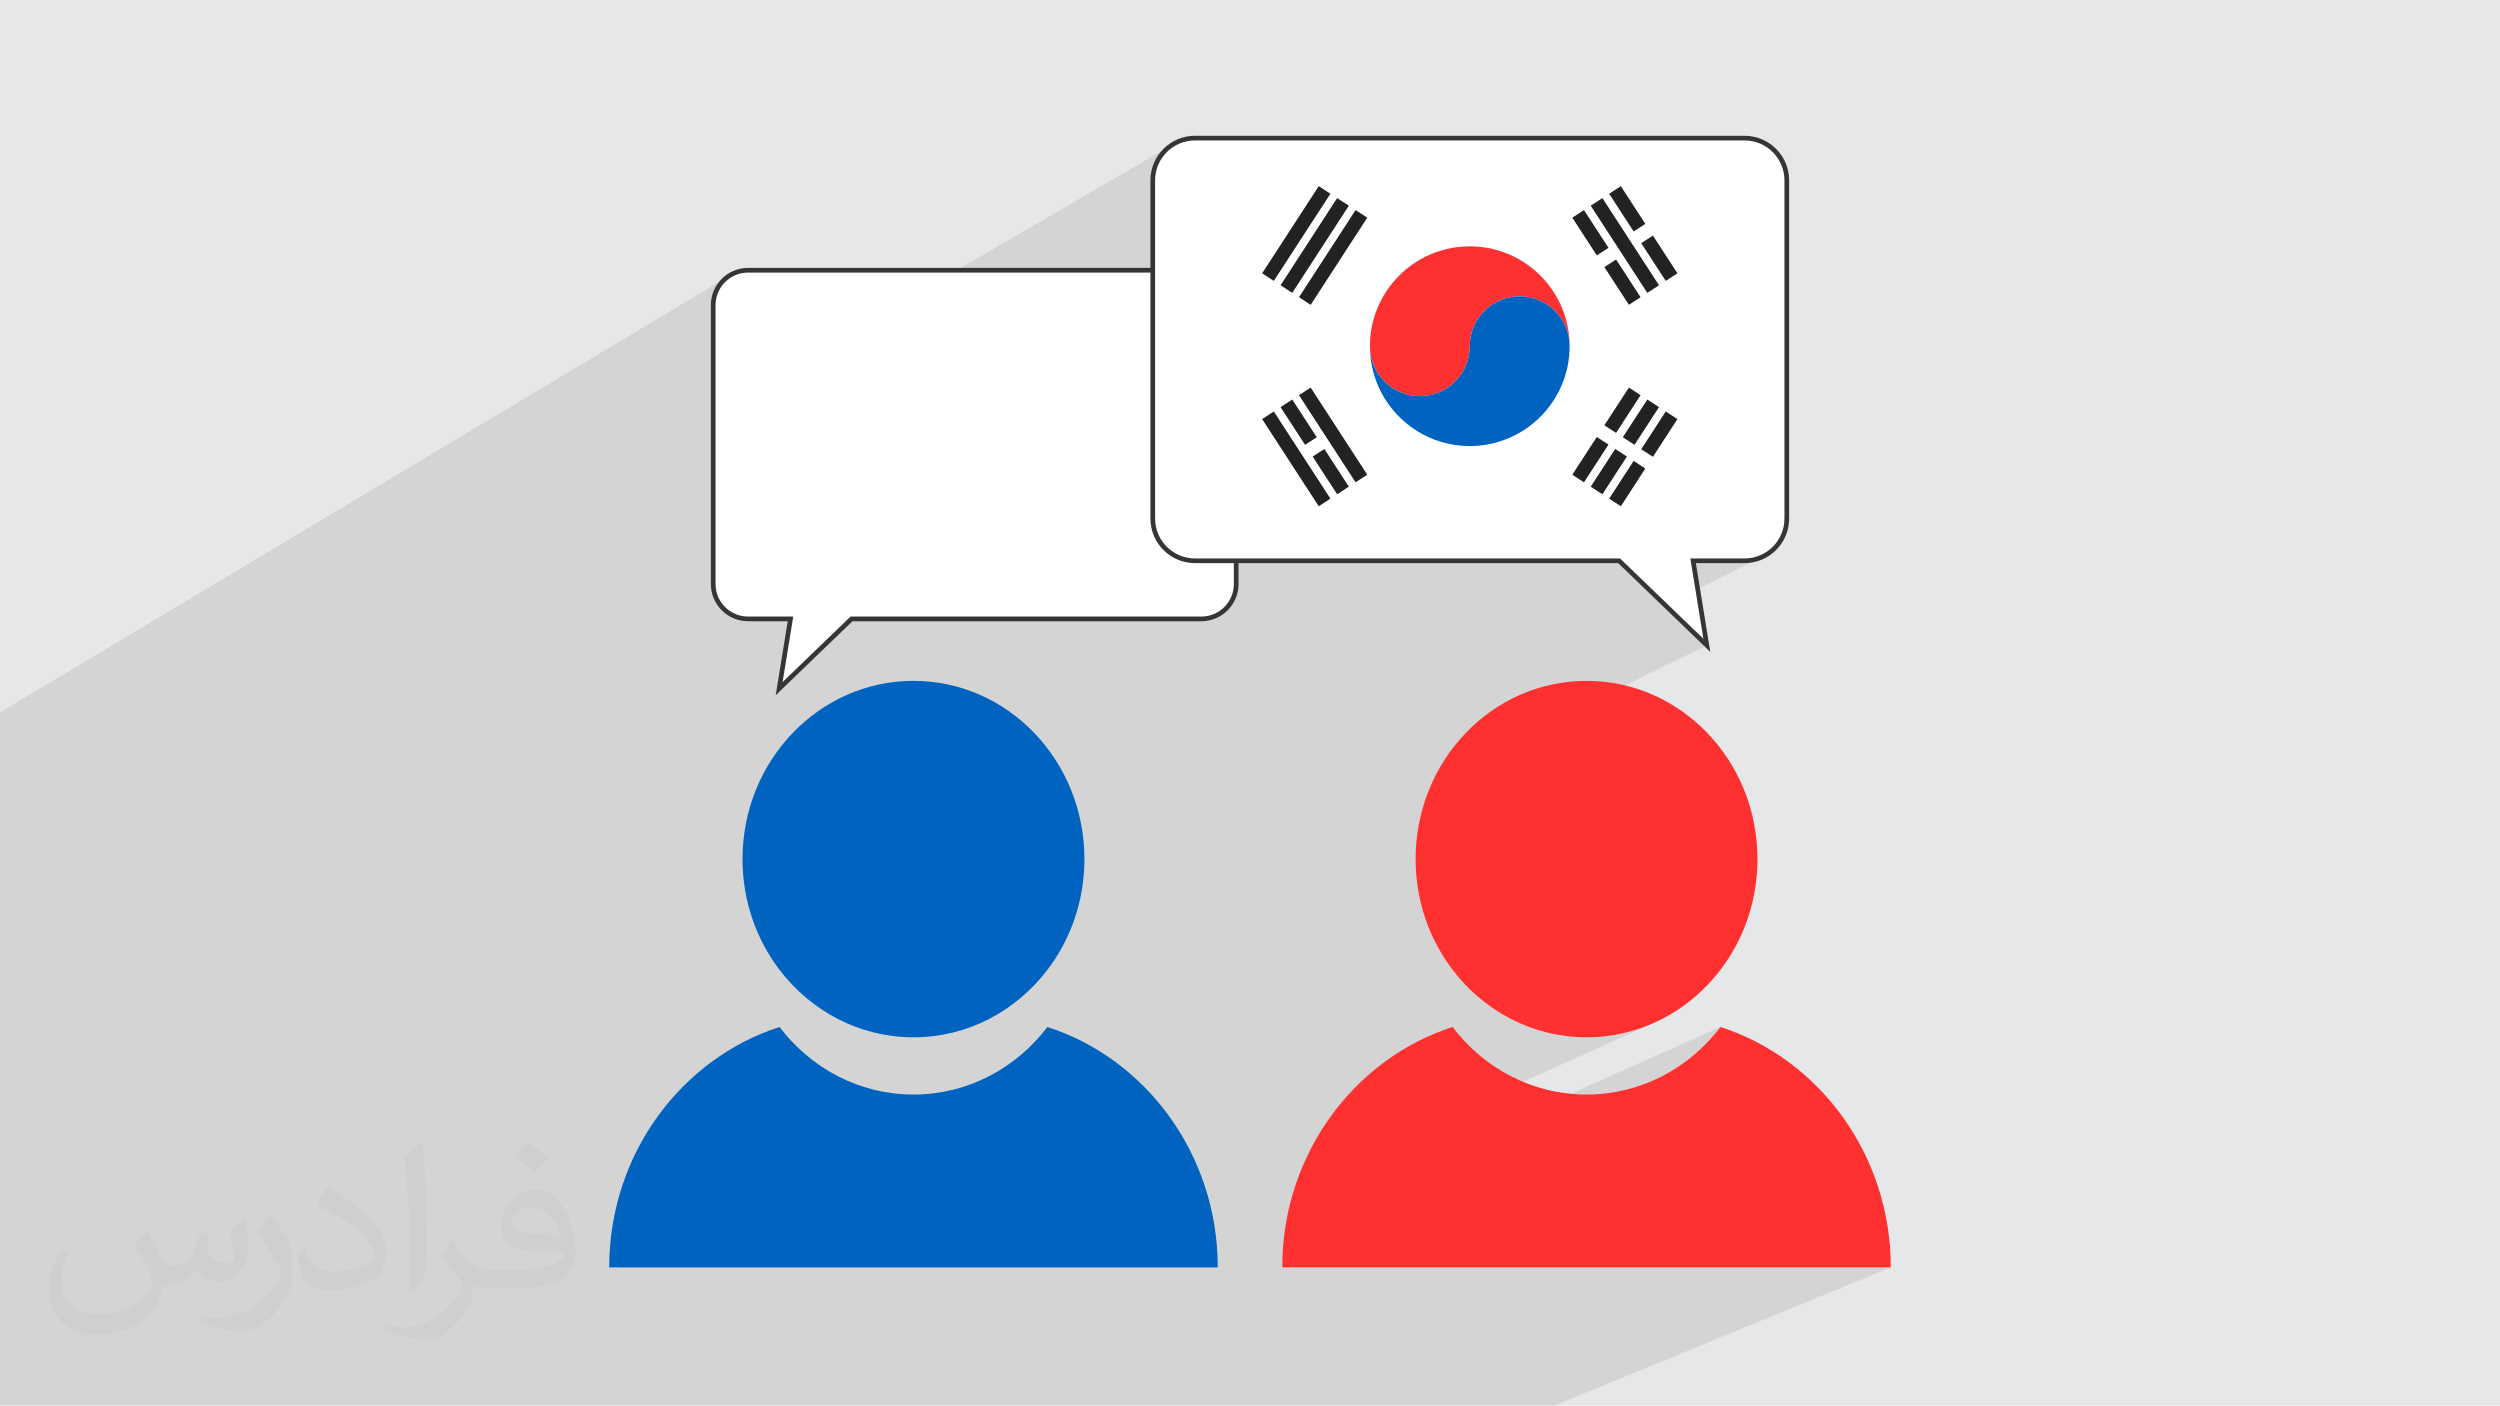 <?xml version="1.0" encoding="UTF-8"?>
<!DOCTYPE svg PUBLIC "-//W3C//DTD SVG 1.1//EN" "http://www.w3.org/Graphics/SVG/1.1/DTD/svg11.dtd">
<!-- Creator: CorelDRAW -->
<svg xmlns="http://www.w3.org/2000/svg" xml:space="preserve" width="3.705in" height="2.083in" version="1.1" style="shape-rendering:geometricPrecision; text-rendering:geometricPrecision; image-rendering:optimizeQuality; fill-rule:evenodd; clip-rule:evenodd"
viewBox="0 0 3705.33 2083.19"
 xmlns:xlink="http://www.w3.org/1999/xlink"
 xmlns:xodm="http://www.corel.com/coreldraw/odm/2003">
 <defs>
  <style type="text/css">
   <![CDATA[
    .str1 {stroke:#373435;stroke-width:6.94;stroke-miterlimit:10}
    .str0 {stroke:#373435;stroke-width:6.94;stroke-miterlimit:10}
    .fil0 {fill:#E6E7E8}
    .fil3 {fill:#0063BF;fill-rule:nonzero}
    .fil6 {fill:#222124;fill-rule:nonzero}
    .fil4 {fill:#FF3030;fill-rule:nonzero}
    .fil5 {fill:white;fill-rule:nonzero}
    .fil2 {fill:#373435;fill-opacity:0.031}
    .fil1 {fill:#373435;fill-opacity:0.102}
   ]]>
  </style>
 </defs>
 <g id="Layer_x0020_1">
  <polygon class="fil0" points="-0,0 3705.33,0 3705.33,2083.19 -0,2083.19 "/>
  <polygon class="fil1" points="69.69,2083.19 23.94,2083.19 8.14,2083.19 -0,2083.19 -0,2042.6 -0,2022.71 -0,1854.65 -0,1849.12 -0,1848.97 -0,1798.69 -0,1703.37 -0,1647.13 -0,1606.8 -0,1562.36 -0,1531.05 -0,1458.12 -0,1372.21 -0,1257.68 -0,1226.73 -0,1082.56 -0,1056 1084.11,406.77 1079.85,409.36 1075.87,412.33 1072.2,415.67 1068.87,419.33 1065.89,423.31 1063.3,427.57 1061.13,432.09 1059.39,436.84 1058.12,441.79 1057.33,446.93 1057.07,452.21 1057.07,610.91 1741.34,212.26 1736.17,215.4 1731.35,219 1726.9,223.05 1722.86,227.5 1719.25,232.32 1716.11,237.48 1713.48,242.96 1711.37,248.72 1709.82,254.72 1708.87,260.94 1708.55,267.35 1708.55,400.53 1057.07,771.04 1057.07,865.61 1057.33,870.89 1058.12,876.02 1059.39,880.98 1061.13,885.72 1063.3,890.24 1065.89,894.5 1068.87,898.48 1072.2,902.15 1075.87,905.48 1079.85,908.46 1084.11,911.05 1088.63,913.22 1093.38,914.96 1098.33,916.23 1103.46,917.02 1108.74,917.28 1171.61,917.28 1162.8,971.51 1262.04,917.28 1669.13,917.28 1832.2,831.17 2399.77,831.17 2437.24,867.3 2509.41,831.17 2585.62,831.17 2592.02,830.85 2598.24,829.9 2604.24,828.36 2610,826.25 2615.48,823.61 2467.99,896.93 2529.77,956.47 2124.96,1154.89 2123.06,1158.76 2117.98,1170.46 2113.44,1182.45 2109.46,1194.72 2106.05,1207.26 2103.22,1220.04 2100.99,1233.04 2099.38,1246.26 2098.4,1259.68 2098.07,1273.27 2098.13,1279.06 2098.31,1284.83 2098.61,1290.56 2099.02,1296.26 2099.55,1301.93 2100.19,1307.56 2100.94,1313.15 2101.81,1318.71 2102.78,1324.23 2103.87,1329.7 2105.06,1335.14 2106.36,1340.53 2107.77,1345.88 2109.28,1351.18 2110.89,1356.43 2112.6,1361.64 2114.41,1366.79 2116.33,1371.9 2118.34,1376.95 2120.45,1381.95 2122.65,1386.89 2124.95,1391.78 2127.34,1396.61 2129.82,1401.39 2132.4,1406.1 2135.06,1410.76 2137.81,1415.35 2140.65,1419.87 2143.57,1424.33 2146.58,1428.73 2149.67,1433.06 2152.85,1437.31 2157.27,1442.97 2161.84,1448.49 2166.56,1453.87 2171.41,1459.13 2176.39,1464.23 2181.52,1469.2 2186.76,1474.02 2192.14,1478.68 2197.65,1483.2 2203.27,1487.56 2209.01,1491.75 2214.86,1495.79 2220.83,1499.66 2226.91,1503.35 2233.09,1506.88 2239.37,1510.24 2245.76,1513.41 2252.24,1516.4 2258.81,1519.21 2265.48,1521.83 2272.23,1524.25 2279.07,1526.48 2285.99,1528.52 2292.99,1530.35 2300.06,1531.98 2307.21,1533.41 2314.43,1534.62 2321.71,1535.62 2329.06,1536.41 2336.46,1536.97 2343.93,1537.31 2351.44,1537.42 2351.45,1537.42 2358.96,1537.31 2366.42,1536.97 2373.83,1536.41 2381.17,1535.62 2388.46,1534.62 2395.67,1533.41 2402.82,1531.98 2409.89,1530.35 2416.89,1528.52 2423.81,1526.48 2430.65,1524.25 2437.41,1521.83 2444.07,1519.21 2450.65,1516.4 1920.74,1754.79 1919.43,1758.55 1915.1,1772.74 1911.3,1787.17 1908.05,1801.81 1906.74,1809.03 2549.95,1522.15 2545.53,1527.8 2540.96,1533.32 2536.25,1538.71 2531.4,1543.96 2526.41,1549.07 2521.29,1554.04 2516.04,1558.85 2510.67,1563.52 2505.17,1568.03 2499.55,1572.39 2493.81,1576.59 2487.95,1580.62 2481.99,1584.49 2475.91,1588.19 2469.73,1591.72 2463.45,1595.07 2457.07,1598.24 2450.59,1601.24 1901.98,1844.45 1901.73,1846.96 1900.81,1862.37 1900.5,1877.94 1900.5,1878.49 2802.39,1878.49 2304.01,2083.19 1435.93,2083.19 1434.74,2083.19 1363.46,2083.19 1343.86,2083.19 1292.05,2083.19 1190.78,2083.19 1143.24,2083.19 1143.23,2083.19 927.93,2083.19 769.02,2083.19 475.79,2083.19 474.69,2083.19 449.93,2083.19 417.01,2083.19 390.72,2083.19 290.65,2083.19 239.54,2083.19 239.53,2083.19 231.03,2083.19 124.65,2083.19 81.52,2083.19 "/>
  <path class="fil2" d="M220.02 1825.17c7,11 12,21 16,32 3,7 5,19 21,19 5,0 11,-1 17,-5 7,-3 12,-9 14,-17l6 -21 15 -7 1 1c-2,8 -2,15 -2,21 0,18 15,24 27,24 7,0 13,-3 13,-10 0,-8 -4,-22 -8,-35 7,-7 14,-14 22,-20l1 1c4,15 6,30 6,40 0,10 -4,20 -8,27 -7,14 -20,25 -36,25 -12,0 -25,-6 -34,-17l-1 0c-9,11 -22,20 -43,20l-7 0c-1,14 -4,24 -9,33 -13,25 -50,42 -85.01,42 -49,0 -73.01,-28 -73.01,-66 0,-23 7,-45 19,-60l10 4c-7,14 -12,27 -12,40 0,35 29,52 61,52 30,0 68.01,-20 75.01,-42 -2,-25 -12,-36 -26,-59 4,-7 10,-15 17,-23l1 0 0 0 2 1 0 0 0 0 0 0 0.02 -0.01 -0.01 0.01 0 0 0 0 0 0zm563.05 -132.01c10,6 20,14 30,23 -6,8 -12,15 -21,21 -10,-8 -20,-15 -30,-22 7,-8 14,-15 20,-22l1 0 0 0 0 0 0 0zm5 96.01c-17,0 -30,11 -30,19 0,17 33,23 73.01,23 -5,-20 -22,-42 -43,-42l0 0 -0.01 0zm-37 93.01c22,0 41,-1 55,-4 16,-4 30,-12 30,-18 0,-2 0,-3 -1,-5 -9,1 -19,1 -29,1 -29,0 -52,-7 -60,-23 -2,-4 -4,-10 -4,-15 0,-16 7,-32 19,-42 10,-9 21,-14 33,-14 20,0 37,17 48,42 6,14 11,30 11,51 0,14 -4,25 -12,34 -16,15 -45,21 -90.01,21l-20 0 0 0 -5 0c-11,0 -19,-2 -25,-7l-1 0c0,2 1,5 1,7 0,10 -3,23 -10,33 -20,30 -42,43 -60,43 -19,0 -42,-7 -63,-17l4 -7c7,3 16,5 29,5 34,0 78.01,-33 84.01,-64 -1,-3 -3,-6 -7,-10 -10,-12 -16,-22 -22,-32 5,-10 10,-18 14,-25l2 0c14,29 28,46 57,46l4 0 0 0 21 0 0 0 -3 0 0 0 0 0 0 0zm-146.01 31c2,-14 3,-29 3,-43l0 -21c0,-39 -5,-96.01 -9,-133.01 7,-8 17,-17 25,-23l2 1c5,47 7,101.01 7,151.01 0,13 -1,26 -2,35 -1,12 -8,21 -22,35l-3 -1 0 0 -1 -1 0 0 0 0 0 0zm-151.02 -62.01c1,18 10,33 41,33 20,0 36,-5 55,-14 3,-2 5,-3 5,-5 0,-12 -9,-27 -24,-41 -14,-13 -34,-25 -51,-32 -6,-3 -8,-5 -8,-8 0,-5 7,-17 13,-24l2 0c20,11 43,27 60,44 15,16 25,33 25,51 0,13 -4,26 -11,38 -22,11 -46,20 -70.01,20 -29,0 -48,-13 -48,-45 0,-3 0,-9 1,-16l10 0 0 0 0 -1 0 0 0 0 0 0 0 0 0.01 0zm-52 -52l18 29c7,11 13,22 13,41l0 24c0,19 -12,39 -32,60 -15,14 -29,20 -42,20 -19,0 -40,-6 -65,-17l3 -7c8,2 17,4 28,4 35,0 72.01,-26 88.01,-58 2,-4 3,-7 3,-9 0,-4 -2,-8 -4,-11 -9,-17 -19,-33 -30,-47 6,-9 12,-18 18,-27l2 0 0 0 0 -2 0 0 0 0 0 0 0 0 -0.01 0z"/>
  <g id="_2351221688960">
   <g>
    <path class="fil3" d="M1552.4 1522.15c-46.41,60.98 -118.07,100.11 -198.56,100.11 -80.47,0 -152.07,-39.11 -198.48,-100.11 -145.8,46.84 -252.41,188.96 -252.41,355.79l0 0.55 901.89 0 0 -0.55c0,-166.83 -106.64,-308.95 -252.43,-355.79l-0.01 0z"/>
    <path class="fil3" d="M1353.88 1537.43c80.48,0 152.19,-39.13 198.6,-100.11 34.29,-45.06 54.78,-102.06 54.78,-164.05 0,-145.88 -113.44,-264.14 -253.38,-264.14 -139.94,0 -253.37,118.26 -253.37,264.14 0,61.98 20.49,118.99 54.78,164.05 46.42,60.98 118.12,100.11 198.6,100.11l-0.01 0z"/>
    <path class="fil4" d="M2549.95 1522.15c-46.41,60.98 -118.07,100.11 -198.56,100.11 -80.47,0 -152.07,-39.11 -198.48,-100.11 -145.8,46.84 -252.42,188.96 -252.42,355.79l0 0.55 901.89 0 0 -0.55c0,-166.83 -106.64,-308.95 -252.43,-355.79z"/>
    <path class="fil4" d="M2351.44 1537.43c80.48,0 152.19,-39.13 198.6,-100.11 34.3,-45.06 54.78,-102.06 54.78,-164.05 0,-145.88 -113.44,-264.14 -253.38,-264.14 -139.94,0 -253.37,118.26 -253.37,264.14 0,61.98 20.49,118.99 54.78,164.05 46.42,60.98 118.12,100.11 198.6,100.11l-0.01 0z"/>
   </g>
   <path class="fil5 str0" d="M1057.07 865.61l0 -413.4c0,-28.54 23.14,-51.68 51.67,-51.68l671.78 0c28.54,0 51.67,23.13 51.67,51.68l0 413.4c0,28.54 -23.14,51.68 -51.67,51.68l-518.48 0 -107.23 103.35 16.8 -103.35 -62.87 0c-28.54,0 -51.67,-23.13 -51.67,-51.68z"/>
   <path class="fil5 str1" d="M2648.27 768.53l0 -501.18c0,-34.6 -28.06,-62.65 -62.65,-62.65l-814.42 0c-34.6,0 -62.65,28.05 -62.65,62.65l0 501.18c0,34.6 28.05,62.65 62.65,62.65l628.57 0 130 125.3 -20.36 -125.3 76.21 0c34.59,0 62.65,-28.05 62.65,-62.65z"/>
   <g>
    <path class="fil4" d="M2030.44 513.09c0,-81.71 66.25,-147.97 147.97,-147.97 81.74,0 147.97,66.24 147.97,147.97l-0.02 0c0,-40.86 -33.13,-73.97 -73.97,-73.97 -40.84,0 -73.98,33.13 -73.98,73.97 0,40.87 -33.13,73.98 -73.97,73.98 -40.85,0 -73.97,-33.13 -73.97,-73.98l-0.02 0 -0.01 0 0 0z"/>
    <path class="fil3" d="M2178.41 513.09c0,-40.86 33.14,-73.97 73.98,-73.97 40.88,0 73.97,33.13 73.97,73.97l0.02 0c0,81.72 -66.26,147.98 -147.97,147.98 -81.72,0 -147.97,-66.24 -147.97,-147.98l0.02 0c0,40.87 33.13,73.98 73.96,73.98 40.86,0 73.98,-33.13 73.98,-73.98l0.01 0 -0 0z"/>
    <polygon class="fil6" points="1971.85,287.16 1887.96,416.33 1870.66,405.07 1954.54,275.9 "/>
    <polygon class="fil6" points="1999.16,304.87 1915.29,434.07 1897.95,422.8 1981.84,293.62 "/>
    <polygon class="fil6" points="2026.48,322.63 1942.59,451.79 1925.25,440.54 2009.14,311.35 "/>
    <polygon class="fil6" points="2366.66,647.69 2330.35,703.6 2347.67,714.85 2383.98,658.93 "/>
    <polygon class="fil6" points="2377.9,630.36 2395.24,641.6 2431.56,585.69 2414.23,574.43 "/>
    <polygon class="fil6" points="2393.97,665.42 2357.64,721.33 2374.98,732.57 2411.29,676.66 "/>
    <polygon class="fil6" points="2405.22,648.08 2422.54,659.33 2458.87,603.41 2441.53,592.16 "/>
    <polygon class="fil6" points="2421.27,683.15 2384.97,739.07 2402.28,750.32 2438.59,694.4 "/>
    <polygon class="fil6" points="2432.53,665.83 2449.85,677.07 2486.16,621.15 2468.83,609.88 "/>
    <polygon class="fil6" points="1990.16,647.69 1942.59,574.43 1925.25,585.69 1987.77,681.94 1987.77,681.94 2009.14,714.85 2026.48,703.6 "/>
    <polygon class="fil6" points="1934.27,659.33 1951.6,648.08 1915.29,592.16 1897.95,603.41 "/>
    <polygon class="fil6" points="1981.84,732.57 1999.16,721.33 1962.85,665.42 1945.52,676.66 "/>
    <polygon class="fil6" points="1887.96,609.88 1870.66,621.15 1927.49,708.66 1927.49,708.66 1954.54,750.32 1971.85,739.07 1935.55,683.15 1935.55,683.15 "/>
    <polygon class="fil6" points="2441.53,434.07 2357.64,304.87 2374.98,293.62 2458.87,422.8 "/>
    <polygon class="fil6" points="2383.98,367.3 2347.67,311.35 2330.35,322.63 2366.66,378.54 "/>
    <polygon class="fil6" points="2377.9,395.87 2414.23,451.79 2431.56,440.54 2395.24,384.61 "/>
    <polygon class="fil6" points="2438.59,331.81 2402.28,275.9 2384.97,287.16 2421.27,343.07 "/>
    <polygon class="fil6" points="2432.53,360.4 2468.83,416.33 2486.16,405.07 2449.85,349.15 "/>
   </g>
  </g>
 </g>
</svg>
